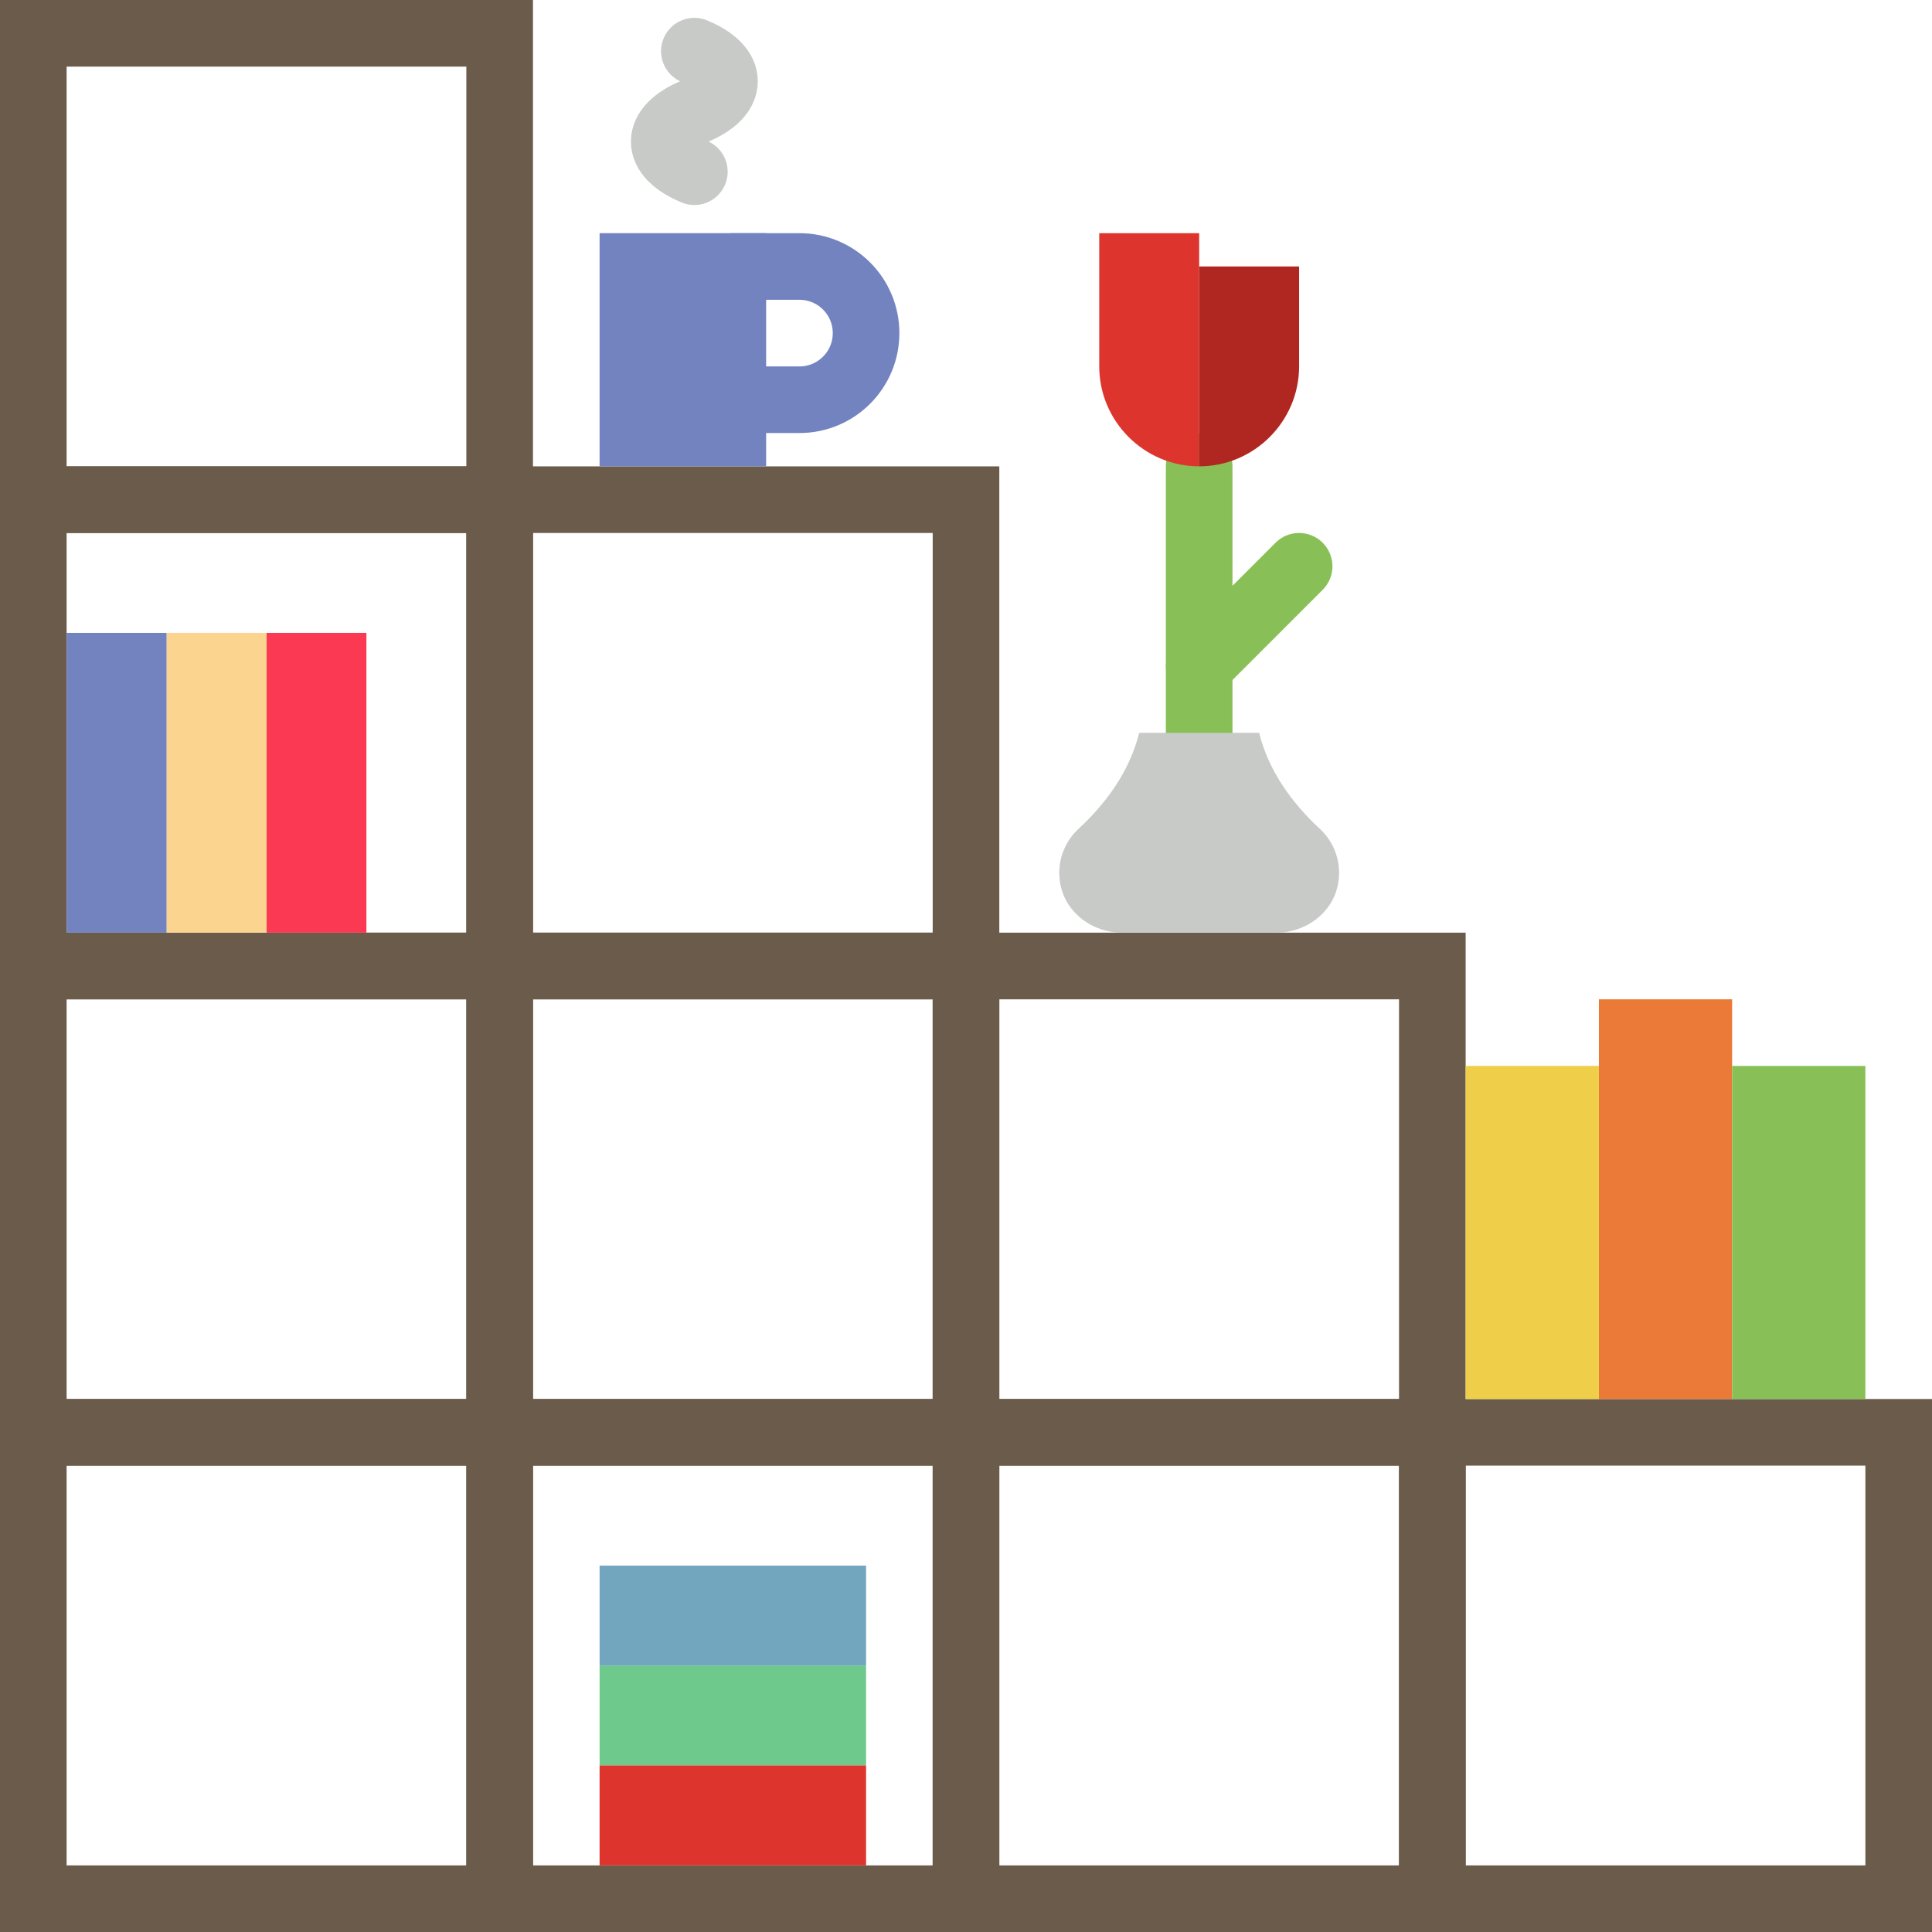 <?xml version="1.0" encoding="iso-8859-1"?>
<!-- Uploaded to: SVG Repo, www.svgrepo.com, Generator: SVG Repo Mixer Tools -->
<!DOCTYPE svg PUBLIC "-//W3C//DTD SVG 1.1//EN" "http://www.w3.org/Graphics/SVG/1.1/DTD/svg11.dtd">
<svg version="1.1" id="Capa_1" xmlns="http://www.w3.org/2000/svg" xmlns:xlink="http://www.w3.org/1999/xlink" 
	 viewBox="0 0 58 58" xml:space="preserve">
<path style="fill:none;stroke:#7383BF;stroke-width:2;stroke-linecap:round;stroke-miterlimit:10;" d="M22,12h2c1.105,0,2-0.895,2-2
	s-0.895-2-2-2h-2"/>
<rect x="15" y="43" style="fill:none;stroke:#6B5B4B;stroke-width:2;stroke-linecap:round;stroke-miterlimit:10;" width="14" height="14"/>
<rect x="1" y="43" style="fill:none;stroke:#6B5B4B;stroke-width:2;stroke-linecap:round;stroke-miterlimit:10;" width="14" height="14"/>
<rect x="29" y="43" style="fill:none;stroke:#6B5B4B;stroke-width:2;stroke-linecap:round;stroke-miterlimit:10;" width="14" height="14"/>
<rect x="43" y="43" style="fill:none;stroke:#6B5B4B;stroke-width:2;stroke-linecap:round;stroke-miterlimit:10;" width="14" height="14"/>
<rect x="1" y="29" style="fill:none;stroke:#6B5B4B;stroke-width:2;stroke-linecap:round;stroke-miterlimit:10;" width="14" height="14"/>
<rect x="15" y="29" style="fill:none;stroke:#6B5B4B;stroke-width:2;stroke-linecap:round;stroke-miterlimit:10;" width="14" height="14"/>
<rect x="29" y="29" style="fill:none;stroke:#6B5B4B;stroke-width:2;stroke-linecap:round;stroke-miterlimit:10;" width="14" height="14"/>
<rect x="1" y="15" style="fill:none;stroke:#6B5B4B;stroke-width:2;stroke-linecap:round;stroke-miterlimit:10;" width="14" height="14"/>
<rect x="15" y="15" style="fill:none;stroke:#6B5B4B;stroke-width:2;stroke-linecap:round;stroke-miterlimit:10;" width="14" height="14"/>
<rect x="1" y="1" style="fill:none;stroke:#6B5B4B;stroke-width:2;stroke-linecap:round;stroke-miterlimit:10;" width="14" height="14"/>
<rect x="8" y="19" style="fill:#FC3952;" width="3" height="9"/>
<rect x="5" y="19" style="fill:#FBD490;" width="3" height="9"/>
<rect x="2" y="19" style="fill:#7383BF;" width="3" height="9"/>
<line style="fill:none;stroke:#88C057;stroke-width:2;stroke-linecap:round;stroke-miterlimit:10;" x1="36" y1="22" x2="36" y2="14"/>
<path style="fill:#DD352E;" d="M36,7h-3v4c0,1.65,1.35,3,3,3V7z"/>
<line style="fill:none;stroke:#88C057;stroke-width:2;stroke-linecap:round;stroke-miterlimit:10;" x1="36" y1="20" x2="39" y2="17"/>
<path style="fill:#B02721;" d="M36,8h3v3c0,1.65-1.35,3-3,3V8z"/>
<rect x="48" y="30" style="fill:#EB7937;" width="4" height="12"/>
<rect x="44" y="32" style="fill:#EFCE4A;" width="4" height="10"/>
<rect x="52" y="32" style="fill:#88C057;" width="4" height="10"/>
<rect x="18" y="50" style="fill:#6EC98D;" width="8" height="3"/>
<rect x="18" y="47" style="fill:#72A6BF;" width="8" height="3"/>
<rect x="18" y="53" style="fill:#DD352E;" width="8" height="3"/>
<rect x="18" y="7" style="fill:#7383BF;" width="5" height="7"/>
<path style="fill:none;stroke:#C7CAC7;stroke-width:2;stroke-linecap:round;stroke-miterlimit:10;" d="M20.845,1.536
	c1.206,0.5,1.206,1.309,0,1.809s-1.206,1.309,0,1.809"/>
<path style="fill:#C7CAC7;" d="M37.8,22L37.8,22l-3.6,0v0c-0.283,1.13-0.965,2.089-1.82,2.88c-0.437,0.405-0.675,1.022-0.544,1.683
	C32.006,27.417,32.808,28,33.679,28h4.642c0.871,0,1.673-0.583,1.843-1.437c0.131-0.661-0.106-1.278-0.544-1.683
	C38.765,24.089,38.083,23.13,37.8,22z"/>
</svg>